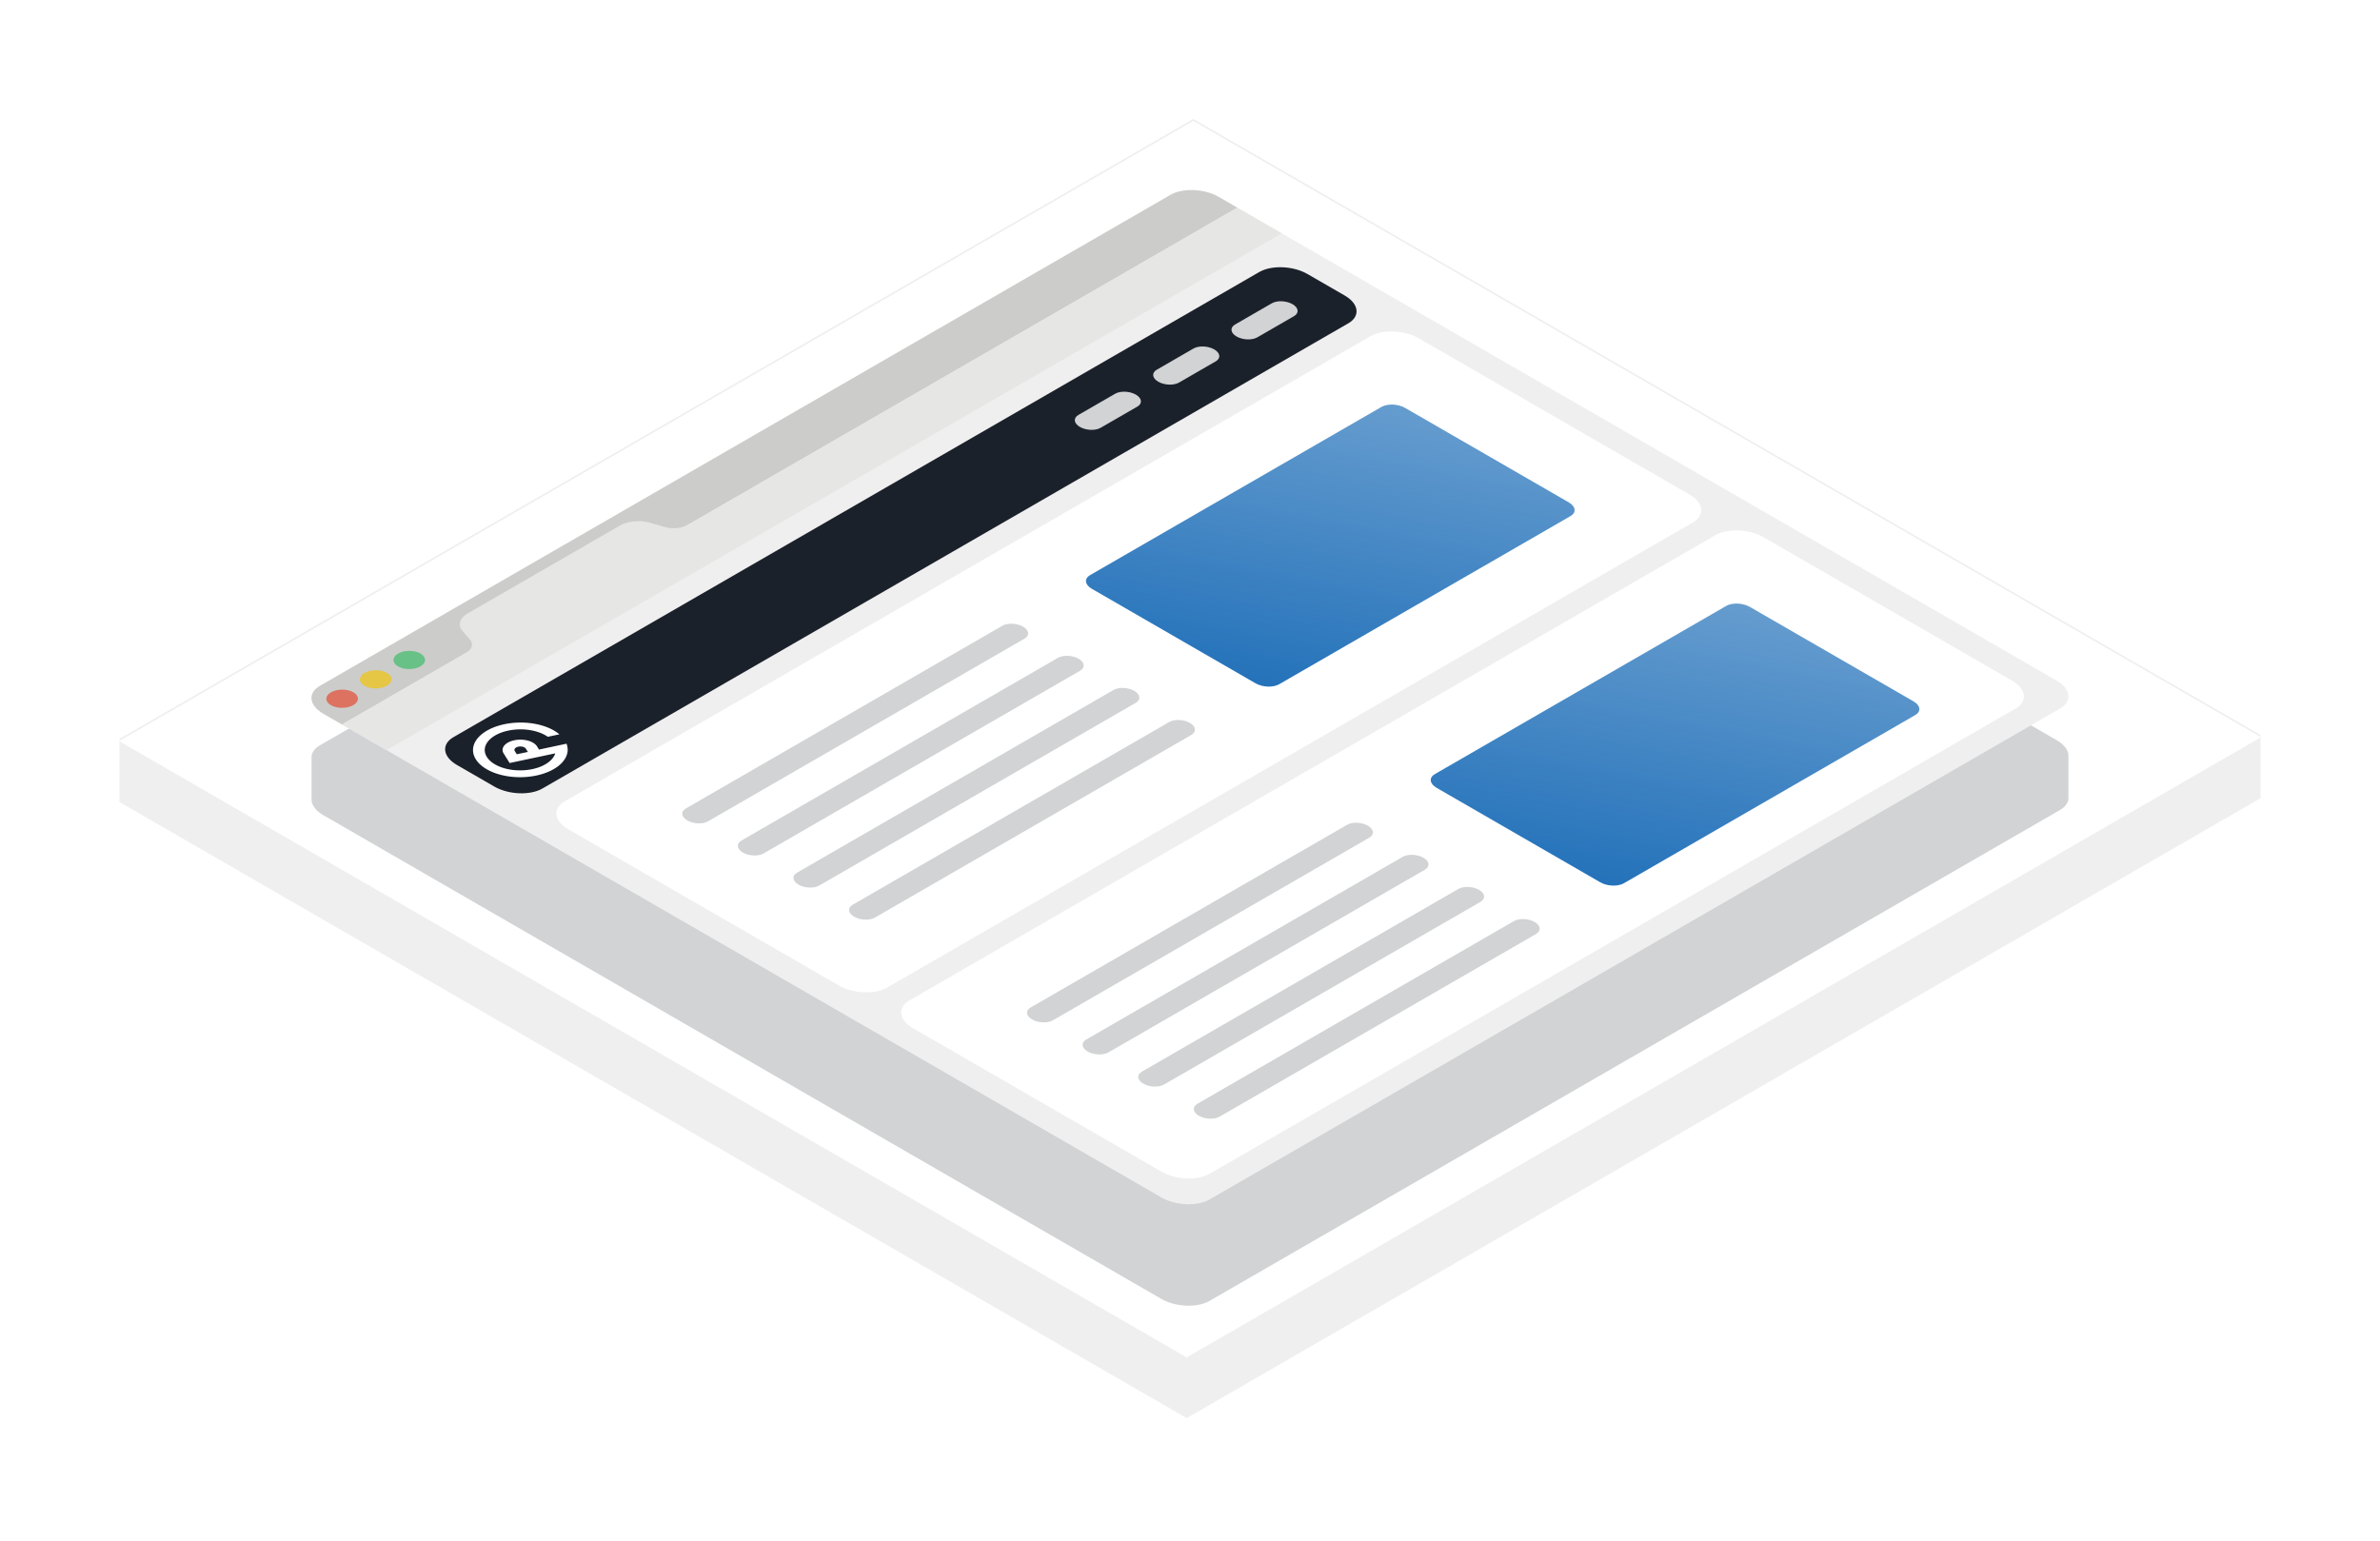 <?xml version="1.0" encoding="UTF-8"?> <svg xmlns="http://www.w3.org/2000/svg" fill="none" viewBox="0 0 400 259"><g filter="url(#d)"><path d="M379.85 103.68l.15-.087L200.56-.007 20 104.243l.15.086-.15.087.148.086-.148.085.15.087-.15.087.148.086-.148.085.15.087-.15.087.15.087-.15.087.148.085-.148.086.15.087-.15.086.148.086-.148.086.15.086-.15.087.15.087-.15.087.148.085-.148.086.15.087-.15.087.15.087-.15.087.148.085-.148.086.15.086-.15.087.148.086-.148.085.15.087-.15.087.15.087-.15.087.148.085-.148.086.15.087-.15.087.148.085-.148.086.15.087-.15.086.15.087-.15.087.148.086-.148.085.15.087-.15.087.148.085-.148.086.15.087-.15.087.15.087-.15.086.148.086-.148.085.15.087-.15.087.148.086-.148.085.15.087-.15.087.15.087-.15.087.148.085-.148.086.15.087-.15.087.15.086-.15.087.148.086-.148.085.15.087-.15.087.148.086-.148.085.15.087-.15.087.15.087-.15.087.148.085-.148.086.15.087-.15.086.148.086-.148.085.15.087-.15.087.15.087-.15.087.148.085-.148.086.15.087-.15.087.148.085-.148.086.15.087-.15.087.15.086-.15.087.148.086-.148.085.15.087-.15.087.15.087-.15.087.148.085-.148.086.15.087-.15.087.148.085-.148.086.15.086-.15.087.15.087-.15.087.148.086-.148.085 179.44 103.6L380 114.126l-.148-.086.148-.085-.15-.087.15-.087-.148-.086.148-.085-.15-.087.15-.087-.15-.087.15-.087-.148-.085.148-.086-.15-.087.15-.087-.148-.085.148-.086-.15-.086.15-.087-.15-.087.15-.087-.148-.086.148-.085-.15-.087.15-.087-.148-.085.148-.086-.15-.087.15-.087-.15-.086.15-.087-.148-.086.148-.085-.15-.087.15-.087-.148-.086.148-.085-.15-.087.15-.087-.15-.087.15-.087-.148-.085.148-.086-.15-.087.15-.086-.15-.087.15-.087-.148-.086.148-.085-.15-.087.15-.087-.148-.085.148-.086-.15-.087.15-.087-.15-.087.15-.086-.148-.086.148-.085-.15-.087.15-.087-.148-.086.148-.085-.15-.087.15-.087-.15-.087.15-.087-.148-.085.148-.086-.15-.087.15-.086-.148-.086.148-.086-.15-.087.15-.086-.15-.087.15-.087-.148-.086.148-.085-.15-.087.15-.087-.148-.085.148-.086-.15-.087.15-.087-.15-.087.15-.086-.148-.086.148-.085-.15-.087.15-.087-.15-.087.15-.087-.148-.085.148-.086-.15-.087.15-.087-.148-.085.148-.086-.15-.087.15-.086-.15-.087.15-.087-.148-.086.148-.085-.15-.087.15-.087-.148-.085.148-.086-.15-.087.15-.087-.15-.087.15-.087-.148-.085.148-.086-.15-.086.15-.087-.148-.086.148-.085-.15-.087.15-.087-.15-.087z" fill="#F0EFEF"></path><path d="M380 103.926l-180.56 104.25L20 104.576 200.56.326 380 103.926z" fill="#fff"></path><g filter="url(#c)"><path d="M52.36 97.371c-.018-.778.444-1.524 1.404-2.08l142.94-82.524c2.079-1.2 5.712-1.05 8.114.336l140.83 81.311c1.344.775 2.017 1.772 1.986 2.711V97.335a1.94 1.94 0 0 1 0 .107v.11a1.94 1.94 0 0 1 0 .107v.11a1.94 1.94 0 0 1 0 .107v.652a1.94 1.94 0 0 1 0 .107v.11a1.94 1.94 0 0 1 0 .107v.217a1.98 1.98 0 0 1 0 .11 1.94 1.94 0 0 1 0 .107v.11a1.93 1.93 0 0 1 0 .107v.109a1.94 1.94 0 0 1 0 .108v.544a1.94 1.94 0 0 1 0 .107v.11a1.94 1.94 0 0 1 0 .108v.109a1.94 1.94 0 0 1 0 .108v.868a1.94 1.94 0 0 1 0 .108v.11a1.94 1.94 0 0 1 0 .107v.11a1.94 1.94 0 0 1 0 .107v.11a1.93 1.93 0 0 1 0 .107v.11a1.94 1.94 0 0 1 0 .107v.217a1.97 1.97 0 0 1 0 .109v.435a1.94 1.94 0 0 1 0 .107v.11a1.94 1.94 0 0 1 0 .107v.328c.023.781-.44 1.531-1.403 2.088l-142.94 82.524c-2.08 1.2-5.712 1.05-8.115-.336l-140.83-81.31c-1.34-.773-2.014-1.767-1.987-2.704a2.164 2.164 0 0 1 0-.113 1.962 1.962 0 0 1 0-.107 2.032 2.032 0 0 1 0-.109 1.98 1.98 0 0 1 0-.108 2.043 2.043 0 0 1 0-.109 1.984 1.984 0 0 1 0-.108 2.04 2.04 0 0 1 0-.109 1.984 1.984 0 0 1 0-.108 2.043 2.043 0 0 1 0-.11 1.984 1.984 0 0 1 0-.107 2.043 2.043 0 0 1 0-.11 1.984 1.984 0 0 1 0-.107 2.04 2.04 0 0 1 0-.11 1.984 1.984 0 0 1 0-.107 2.043 2.043 0 0 1 0-.11 1.984 1.984 0 0 1 0-.108 2.043 2.043 0 0 1 0-.109 1.987 1.987 0 0 1 0-.108 2.04 2.04 0 0 1 0-.11 1.984 1.984 0 0 1 0-.107 2.043 2.043 0 0 1 0-.11 1.984 1.984 0 0 1 0-.107 2.043 2.043 0 0 1 0-.11 1.984 1.984 0 0 1 0-.107 2.04 2.04 0 0 1 0-.11 1.984 1.984 0 0 1 0-.107 1.991 1.991 0 0 1 0-.108 1.922 1.922 0 0 1 0-.107 2.05 2.05 0 0 1 0-.11 2.036 2.036 0 0 1 0-.108 1.976 1.976 0 0 1 0-.108 2.04 2.04 0 0 1 0-.11 1.984 1.984 0 0 1 0-.107 2.043 2.043 0 0 1 0-.11 1.98 1.98 0 0 1 0-.107 2.043 2.043 0 0 1 0-.11 1.984 1.984 0 0 1 0-.107 2.043 2.043 0 0 1 0-.11 1.984 1.984 0 0 1 0-.108 2.04 2.04 0 0 1 0-.109 1.984 1.984 0 0 1 0-.108 2.043 2.043 0 0 1 0-.109 1.984 1.984 0 0 1 0-.108 2.043 2.043 0 0 1 0-.11 1.984 1.984 0 0 1 0-.107 2.04 2.04 0 0 1 0-.11 1.984 1.984 0 0 1 0-.107 2.043 2.043 0 0 1 0-.11 1.987 1.987 0 0 1 0-.107 2.043 2.043 0 0 1 0-.11 1.984 1.984 0 0 1 0-.108 2.043 2.043 0 0 1 0-.109 1.98 1.98 0 0 1 0-.108 2.043 2.043 0 0 1 0-.11 1.984 1.984 0 0 1 0-.107 2.043 2.043 0 0 1 0-.11 1.984 1.984 0 0 1 0-.107 1.991 1.991 0 0 1 0-.108 1.922 1.922 0 0 1 0-.106 2.05 2.05 0 0 1 0-.11 2.032 2.032 0 0 1 0-.109 1.98 1.98 0 0 1 0-.108 2.036 2.036 0 0 1 0-.109 1.846 1.846 0 0 1 0-.116z" fill="#D1D3D4"></path></g><path d="M346.24 99.098L203.3 181.623c-2.08 1.2-5.712 1.051-8.115-.337L54.355 99.978c-2.403-1.387-2.663-3.483-.584-4.686l142.94-82.525c2.08-1.2 5.712-1.05 8.115.337l140.83 81.31c2.403 1.385 2.663 3.484.584 4.684z" fill="#F0EFEF"></path><path d="M338.75 99.106l-135.42 78.186c-2.08 1.2-5.712 1.051-8.115-.337l-41.77-24.115c-2.402-1.387-2.663-3.483-.583-4.686l135.42-78.186c2.079-1.2 5.712-1.05 8.114.337l41.77 24.116c2.403 1.39 2.664 3.486.584 4.686z" fill="#fff"></path><path d="M258.166 136.996l-53.183 30.707c-.893.516-2.457.451-3.489-.143-1.031-.598-1.145-1.5-.25-2.015l53.187-30.707c.893-.516 2.457-.45 3.488.144 1.03.597 1.14 1.499.247 2.014zM230.141 120.806l-53.189 30.71c-.893.516-2.457.451-3.488-.143-1.032-.598-1.146-1.499-.25-2.015l53.189-30.71c.893-.516 2.457-.45 3.488.144 1.032.597 1.143 1.499.25 2.014zM239.481 126.196l-53.189 30.707c-.893.516-2.457.451-3.489-.143-1.031-.598-1.145-1.5-.25-2.015l53.19-30.707c.893-.516 2.457-.45 3.488.144 1.032.595 1.143 1.496.25 2.014zM248.831 131.596l-53.189 30.71c-.893.516-2.457.451-3.488-.143-1.032-.598-1.146-1.499-.25-2.015l53.189-30.71c.893-.516 2.457-.45 3.488.144 1.032.597 1.143 1.499.25 2.014z" fill="#D1D3D4"></path><path transform="translate(240.46 81.459)" d="M81.429 18.744L32.465 47.013c-1.02.59-2.807.516-3.985-.166L.976 30.968c-1.179-.681-1.309-1.71-.285-2.302L49.655.397c1.02-.589 2.807-.516 3.985.166l27.504 15.879c1.18.681 1.309 1.71.285 2.302z" fill="url(#b)"></path><path d="M284.53 67.816l-135.42 78.186c-2.08 1.2-5.712 1.051-8.115-.336l-45.508-26.274c-2.402-1.387-2.663-3.483-.583-4.686l135.42-78.186c2.079-1.2 5.712-1.05 8.114.337l45.509 26.274c2.402 1.387 2.663 3.483.583 4.686z" fill="#fff"></path><path d="M200.231 103.536l-53.189 30.707c-.893.516-2.457.451-3.489-.143-1.031-.598-1.145-1.5-.25-2.015l53.19-30.707c.893-.516 2.457-.45 3.488.144 1.032.597 1.143 1.499.25 2.014zM172.191 87.351l-53.189 30.71c-.893.516-2.457.451-3.488-.144-1.032-.597-1.146-1.498-.25-2.014l53.189-30.71c.893-.516 2.457-.45 3.488.144 1.032.597 1.146 1.499.25 2.014zM181.531 92.75l-53.189 30.706c-.893.516-2.457.45-3.489-.144-1.031-.597-1.145-1.498-.25-2.014l53.19-30.71c.893-.516 2.457-.45 3.488.144 1.032.6 1.143 1.501.25 2.017zM190.881 98.143l-53.189 30.71c-.893.516-2.457.451-3.489-.144-1.031-.597-1.145-1.498-.25-2.014l53.19-30.71c.893-.516 2.457-.45 3.488.144 1.032.597 1.146 1.499.25 2.014z" fill="#D1D3D4"></path><path transform="translate(182.52 48.007)" d="M81.432 18.744L32.465 47.013c-1.02.59-2.807.516-3.985-.166L.976 30.968c-1.179-.681-1.309-1.71-.285-2.302L49.655.397c1.02-.589 2.807-.516 3.985.166l27.504 15.879c1.18.681 1.308 1.713.288 2.302z" fill="url(#a)"></path><path d="M226.582 34.364l-135.41 78.181c-2.08 1.2-5.712 1.05-8.114-.336l-6.258-3.614c-2.403-1.387-2.663-3.483-.584-4.686l135.42-78.18c2.08-1.2 5.711-1.051 8.114.336l6.258 3.613c2.402 1.388 2.663 3.486.583 4.686z" fill="#1B212B"></path><path d="M191.151 48.348l-6.168 3.562c-.893.516-2.457.45-3.489-.144-1.031-.597-1.145-1.498-.25-2.014l6.169-3.562c.893-.516 2.457-.45 3.488.144 1.032.597 1.143 1.499.25 2.014zM204.321 40.746l-6.168 3.562c-.893.516-2.457.45-3.489-.144-1.031-.597-1.145-1.498-.25-2.014l6.169-3.562c.893-.516 2.457-.45 3.488.144 1.035.597 1.146 1.499.25 2.014zM217.481 33.145l-6.168 3.562c-.893.516-2.457.45-3.489-.144-1.031-.597-1.145-1.498-.25-2.014l6.169-3.562c.893-.516 2.457-.45 3.488.144 1.032.597 1.146 1.499.25 2.014z" fill="#D1D3D4"></path><path d="M90.591 106l-.337-.537c-.28-.445-.847-.785-1.536-.97a5.025 5.025 0 0 0-2.28-.054c-1.55.329-2.354 1.317-1.795 2.21l1.01 1.613 7.666-1.624c-.363 1.173-1.772 2.21-3.855 2.65-3.103.657-6.523-.26-7.64-2.047-1.118-1.786.492-3.768 3.593-4.425 2.446-.519 5.09-.057 6.648 1.037l1.955-.415c-1.996-1.68-5.78-2.433-9.263-1.694-4.132.874-6.274 3.513-4.786 5.894 1.487 2.38 6.046 3.6 10.178 2.725 3.143-.665 5.136-2.353 5.253-4.17a2.724 2.724 0 0 0-.19-1.178l-4.62.986zm-1.873.397l-1.865.393-.337-.54c-.185-.296.081-.624.597-.736a1.65 1.65 0 0 1 .758.02c.23.062.418.173.51.323l.337.54z" fill="#fff"></path><path d="M207.951 14.91l-150.47 86.873-3.147-1.816c-2.391-1.382-2.65-3.47-.58-4.664l142.97-82.546c2.07-1.194 5.687-1.045 8.079.334l3.146 1.819z" fill="#CCCCCB"></path><path d="M57.508 98.986c1.465-.008 2.649-.7 2.644-1.546-.005-.845-1.196-1.524-2.66-1.516s-2.65.7-2.645 1.545c.005.846 1.196 1.525 2.661 1.517z" fill="#DC725F"></path><path d="M63.153 95.728c1.465-.008 2.649-.7 2.644-1.546-.005-.845-1.196-1.524-2.66-1.516s-2.65.7-2.645 1.545c.005.846 1.196 1.525 2.661 1.517z" fill="#E6C645"></path><path d="M68.794 92.47c1.465-.007 2.649-.699 2.644-1.545-.005-.845-1.196-1.524-2.66-1.516s-2.65.7-2.645 1.545c.005.846 1.196 1.525 2.661 1.517z" fill="#68C186"></path><path d="M207.945 14.91l7.477 4.317L64.952 106.1l-7.477-4.317 20.882-12.056c1.01-.584 1.263-1.469.63-2.202l-1.251-1.452c-.847-.98-.505-2.17.844-2.948l25.574-14.763c1.35-.78 3.407-.975 5.107-.489l2.516.722c1.27.364 2.807.217 3.817-.364l92.352-53.322z" fill="#E6E6E5"></path></g><defs><filter id="d" x="0" y="0" width="400" height="258.38" color-interpolation-filters="sRGB" filterUnits="userSpaceOnUse"><feFlood flood-opacity="0" result="BackgroundImageFix"></feFlood><feColorMatrix in="SourceAlpha" values="0 0 0 0 0 0 0 0 0 0 0 0 0 0 0 0 0 0 255 0"></feColorMatrix><feOffset dy="20"></feOffset><feGaussianBlur stdDeviation="10"></feGaussianBlur><feColorMatrix values="0 0 0 0 0 0 0 0 0 0 0 0 0 0 0 0 0 0 0.25 0"></feColorMatrix><feBlend in2="BackgroundImageFix" result="effect1_dropShadow"></feBlend><feBlend in="SourceGraphic" in2="effect1_dropShadow" result="shape"></feBlend></filter><filter id="c" x="42.359" y="11.957" width="315.28" height="197.53" color-interpolation-filters="sRGB" filterUnits="userSpaceOnUse"><feFlood flood-opacity="0" result="BackgroundImageFix"></feFlood><feColorMatrix in="SourceAlpha" values="0 0 0 0 0 0 0 0 0 0 0 0 0 0 0 0 0 0 255 0"></feColorMatrix><feOffset dy="10"></feOffset><feGaussianBlur stdDeviation="5"></feGaussianBlur><feColorMatrix values="0 0 0 0 0 0 0 0 0 0 0 0 0 0 0 0 0 0 0.25 0"></feColorMatrix><feBlend in2="BackgroundImageFix" result="effect1_dropShadow"></feBlend><feBlend in="SourceGraphic" in2="effect1_dropShadow" result="shape"></feBlend></filter><linearGradient id="b" x2="1" gradientTransform="scale(133.98 44.66) rotate(-60.001 .43 .683)" gradientUnits="userSpaceOnUse"><stop stop-color="#2472BA" offset="0"></stop><stop stop-color="#2472BA" stop-opacity=".7" offset="1"></stop></linearGradient><linearGradient id="a" x2="1" gradientTransform="scale(133.98 44.66) rotate(-60.001 .43 .683)" gradientUnits="userSpaceOnUse"><stop stop-color="#2472BA" offset="0"></stop><stop stop-color="#2472BA" stop-opacity=".7" offset="1"></stop></linearGradient></defs></svg> 